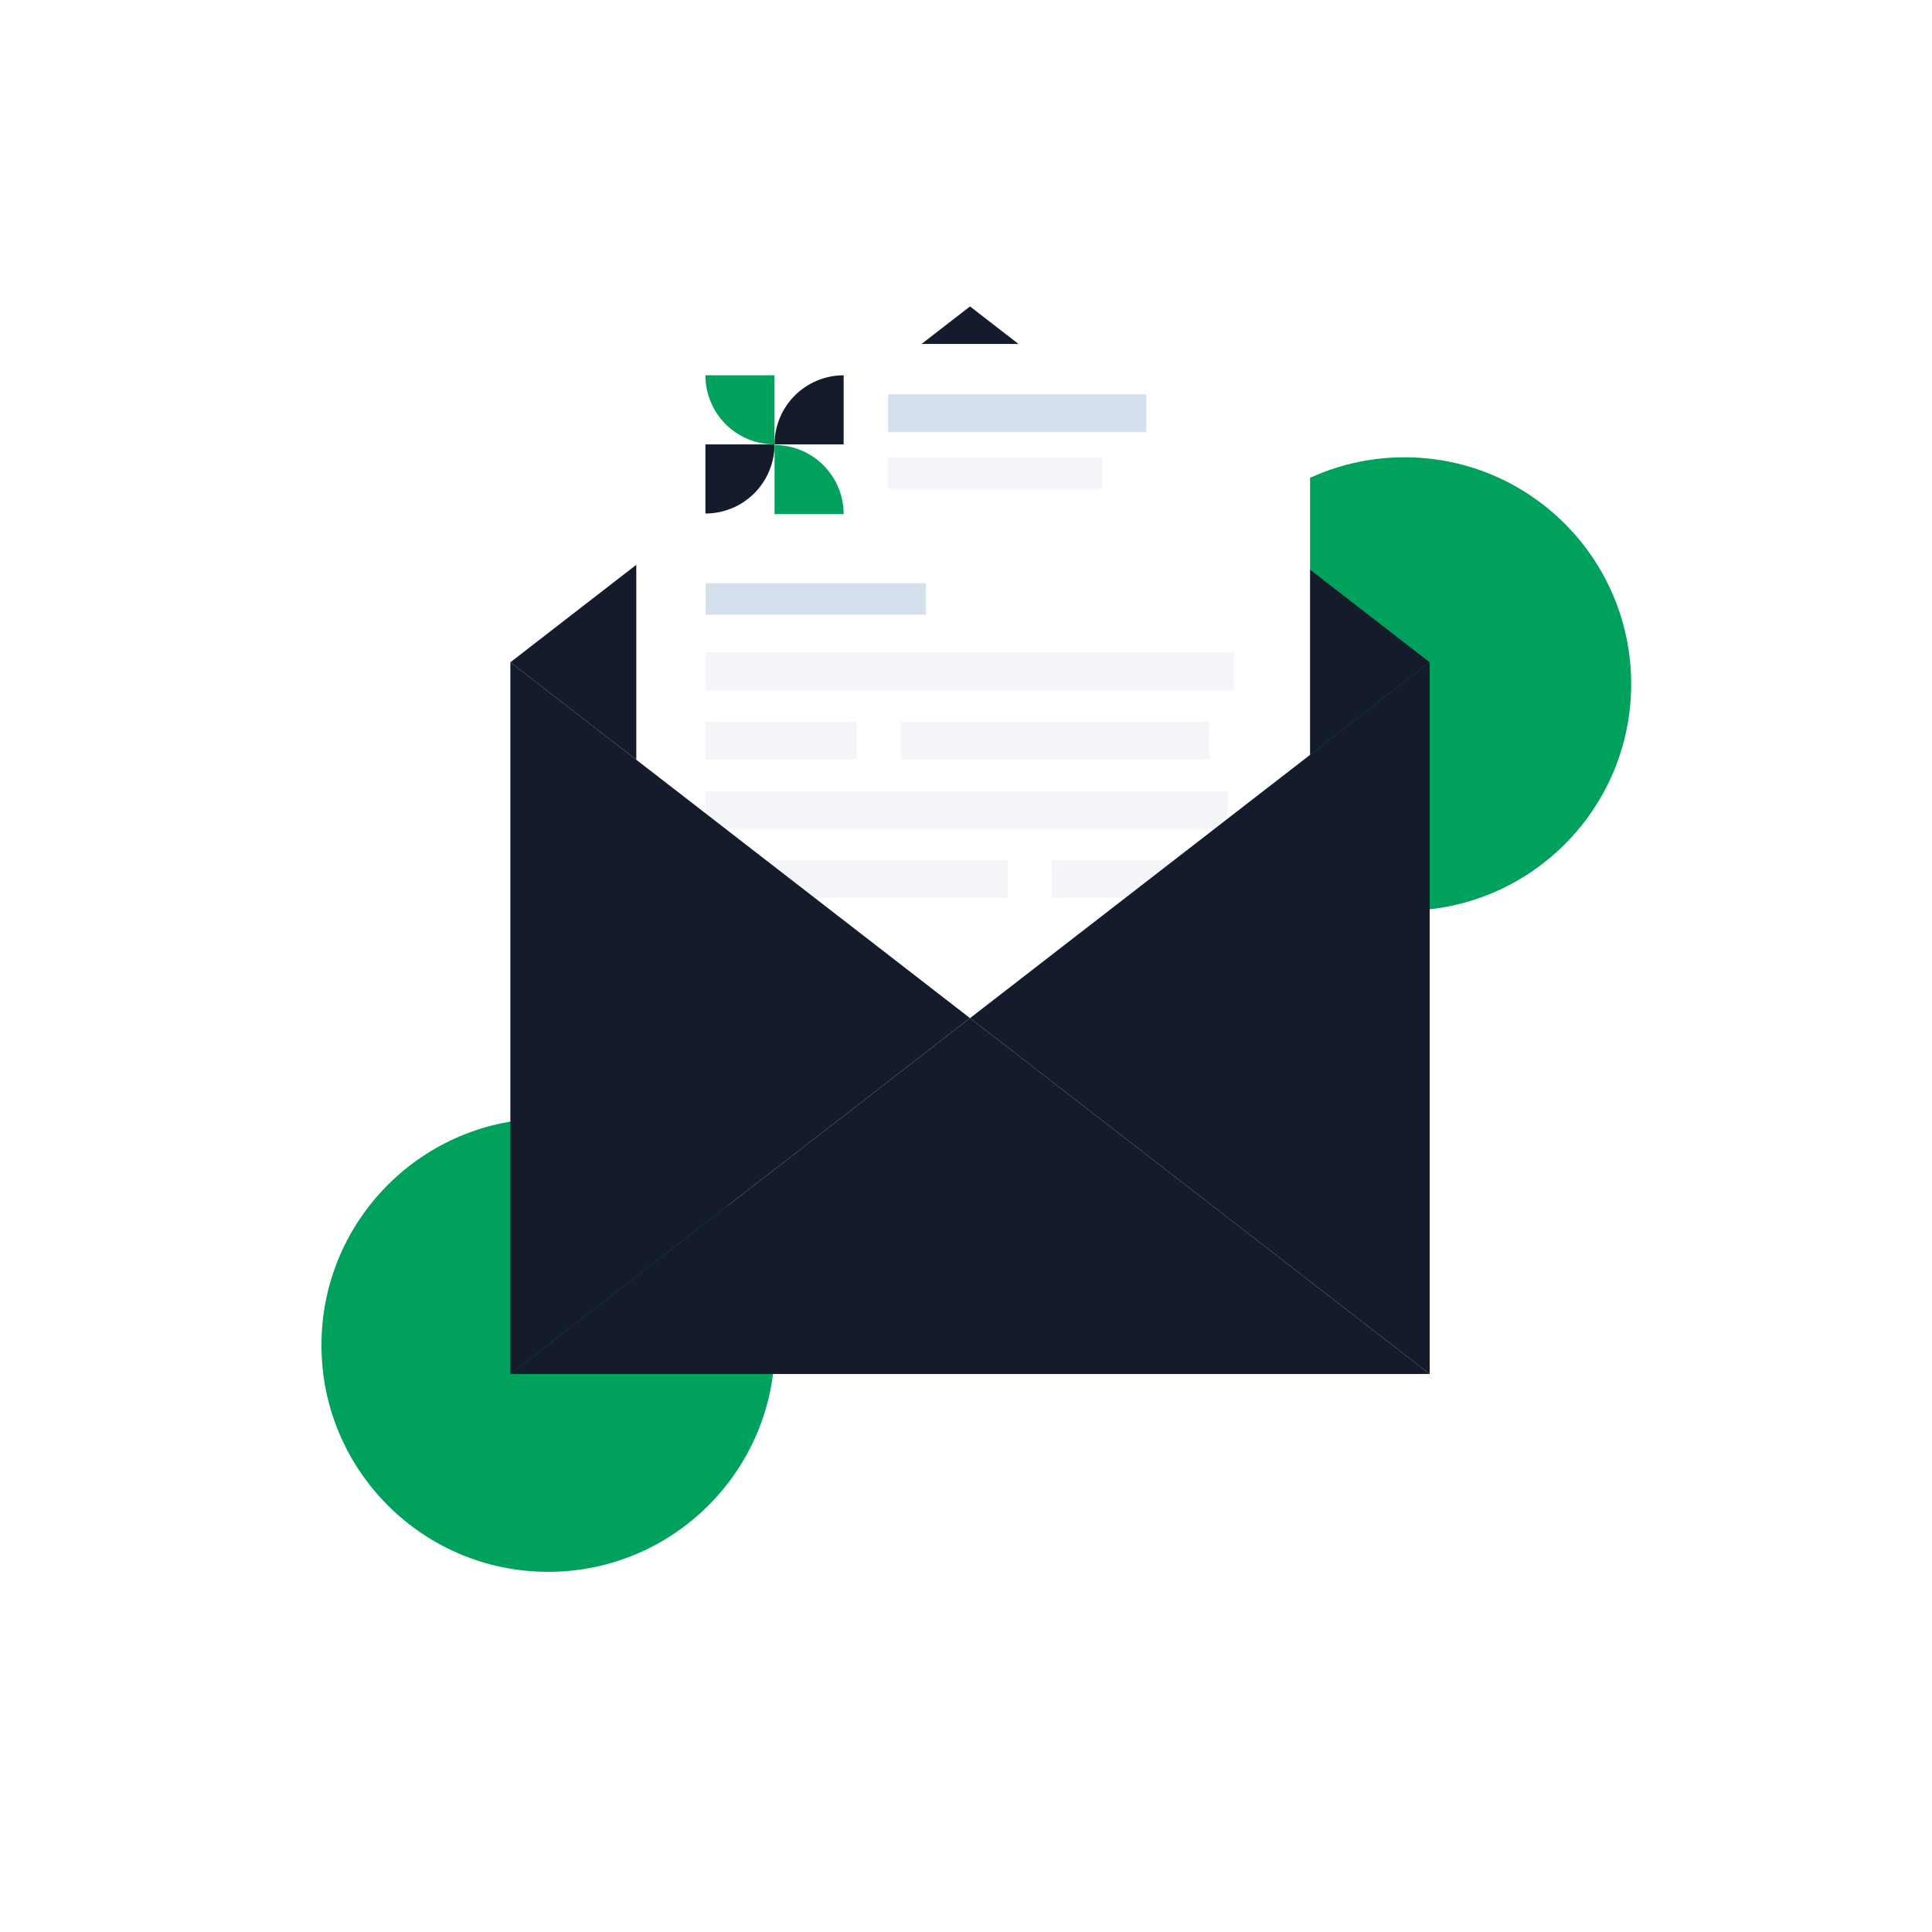 <svg xmlns="http://www.w3.org/2000/svg" width="168" height="168" viewBox="0 0 168 168" fill="none"><script xmlns="">window._wordtune_extension_installed = true;</script>
<circle cx="83.527" cy="84.39" r="83.5" fill="white"/>
<circle cx="122.129" cy="59.477" r="19.712" fill="#00a15d8a"/>
<circle cx="47.665" cy="116.969" r="19.712" fill="#00a15d"/>
<path d="M84.35 88.532L44.379 57.587L124.32 57.587L84.35 88.532Z" fill="#141b2b"/>
<path d="M84.35 26.646L44.379 57.591H124.32L84.35 26.646Z" fill="#141b2b"/>
<g filter="url(#filter0_d)">
<rect x="55.33" y="26.624" width="58.587" height="66.8" fill="white"/>
</g>
<path d="M67.351 38.644C67.351 37.855 67.507 37.073 67.809 36.344C68.111 35.615 68.553 34.953 69.112 34.395C69.67 33.836 70.332 33.394 71.061 33.092C71.79 32.79 72.572 32.634 73.361 32.634L73.361 38.644H67.351Z" fill="#141b2b"/>
<path d="M67.35 38.644C67.35 39.433 67.195 40.215 66.892 40.944C66.59 41.673 66.148 42.335 65.59 42.893C65.032 43.452 64.369 43.894 63.64 44.196C62.911 44.498 62.129 44.654 61.34 44.654L61.34 38.644H67.35Z" fill="#141b2b"/>
<path d="M73.362 44.706C73.362 43.917 73.206 43.136 72.904 42.406C72.602 41.677 72.159 41.015 71.601 40.457C71.043 39.898 70.381 39.456 69.652 39.154C68.922 38.852 68.141 38.696 67.352 38.696L67.352 44.706H73.362Z" fill="#00a15d"/>
<path d="M61.34 32.634C61.34 33.423 61.495 34.205 61.797 34.934C62.099 35.663 62.542 36.326 63.1 36.884C63.658 37.442 64.32 37.885 65.05 38.187C65.779 38.489 66.56 38.644 67.35 38.644L67.35 32.634H61.34Z" fill="#00a15d"/>
<path d="M84.349 88.532L124.32 119.477H44.379L84.349 88.532Z" fill="#141b2b"/>
<rect x="77.232" y="34.29" width="22.449" height="3.285" fill="#D4E0EB"/>
<rect x="77.232" y="39.765" width="18.616" height="2.738" fill="#F3F5F9"/>
<rect x="61.353" y="50.716" width="19.164" height="2.738" fill="#D4E0EB"/>
<rect x="61.353" y="56.739" width="45.993" height="3.285" fill="#F3F5F9"/>
<rect x="61.353" y="62.762" width="13.141" height="3.285" fill="#F3F5F9"/>
<rect x="78.328" y="62.762" width="26.829" height="3.285" fill="#F3F5F9"/>
<rect x="61.353" y="68.785" width="45.446" height="3.285" fill="#F3F5F9"/>
<rect x="61.353" y="74.808" width="26.282" height="3.285" fill="#F3F5F9"/>
<rect x="91.469" y="74.808" width="18.616" height="3.285" fill="#F3F5F9"/>
<path d="M84.35 88.532L124.32 57.587V119.477L84.35 88.532Z" fill="#141b2b"/>
<path d="M84.349 88.532L44.379 57.587V119.477L84.349 88.532Z" fill="#141b2b"/>
<defs>
<filter id="filter0_d" x="44.379" y="18.959" width="80.489" height="88.702" filterUnits="userSpaceOnUse" color-interpolation-filters="sRGB">
<feFlood flood-opacity="0" result="BackgroundImageFix"/>
<feColorMatrix in="SourceAlpha" type="matrix" values="0 0 0 0 0 0 0 0 0 0 0 0 0 0 0 0 0 0 127 0" result="hardAlpha"/>
<feOffset dy="3.285"/>
<feGaussianBlur stdDeviation="5.475"/>
<feColorMatrix type="matrix" values="0 0 0 0 0.02 0 0 0 0 0.085 0 0 0 0 0.375 0 0 0 0.04 0"/>
<feBlend mode="normal" in2="BackgroundImageFix" result="effect1_dropShadow"/>
<feBlend mode="normal" in="SourceGraphic" in2="effect1_dropShadow" result="shape"/>
</filter>
</defs>
</svg>